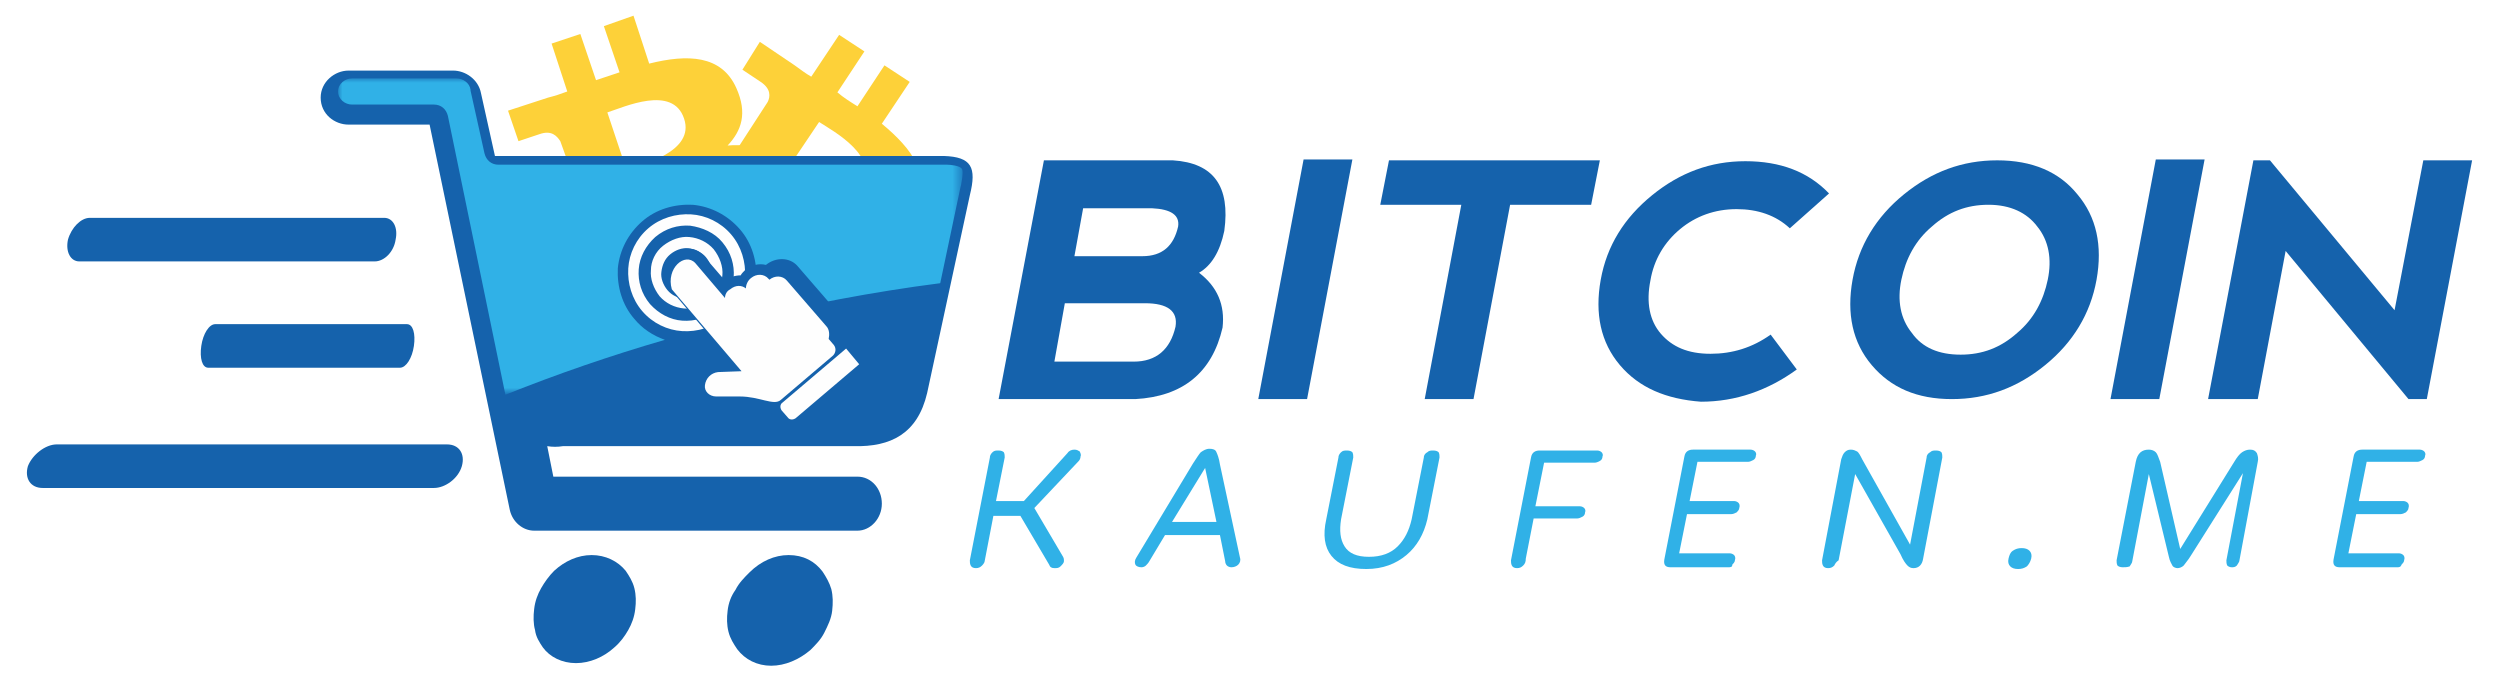 <?xml version="1.0" encoding="utf-8"?>
<!-- Generator: Adobe Illustrator 19.0.0, SVG Export Plug-In . SVG Version: 6.00 Build 0)  -->
<svg version="1.1" id="Layer_1" xmlns="http://www.w3.org/2000/svg" xmlns:xlink="http://www.w3.org/1999/xlink" x="0px" y="0px"
	 width="286.9px" height="79.5px" viewBox="0 0 286.9 79.5" style="enable-background:new 0 0 286.9 79.5;" xml:space="preserve">
<style type="text/css">
	.st0{fill:#FDD139;}
	.st1{fill:#1562AC;}
	.st2{fill:#30B1E7;}
	.st3{fill-rule:evenodd;clip-rule:evenodd;fill:#1562AC;}
	.st4{filter:url(#Adobe_OpacityMaskFilter);}
	.st5{fill:url(#XMLID_68_);}
	.st6{mask:url(#XMLID_67_);fill-rule:evenodd;clip-rule:evenodd;fill:#30B1E7;}
	.st7{fill:#FEFEFE;}
	.st8{fill-rule:evenodd;clip-rule:evenodd;fill:#FEFEFE;}
</style>
<g id="XMLID_1_">
	<path id="XMLID_47_" class="st0" d="M84.6,17.1l-5.2,7.6c-0.2,0.3-0.9,0.8-1.8,0.2l-2.1-1.4l-2.9,3.1l3.8,2.5
		c0.7,0.4,1.4,1,2.1,1.4l-3.3,4.9l2.9,1.9l3.2-4.8c0.8,0.5,1.6,1,2.3,1.6L80.4,39l2.9,1.9l3.2-4.8c5.1,3,9.4,4.1,12.9-0.2
		c2.8-3.4,2.2-6.3-0.2-8.8c2.3,0.2,4.3-0.5,5.8-3.2c2-3.7-0.3-6.8-3.8-9.7l3.2-4.8l-2.9-1.9l-3.1,4.7c-0.8-0.5-1.6-1-2.3-1.6
		l3.1-4.7l-2.9-1.9l-3.2,4.8c-0.7-0.4-1.2-0.8-1.9-1.3l0,0l-4-2.7L85.2,8l2.1,1.4c1.2,0.8,1.1,1.7,0.8,2.3L84.6,17.1L84.6,17.1z
		 M94,14c1.7,1.1,7.1,4,4.8,7.5c-2.2,3.3-7.2-0.6-8.7-1.7L94,14z M88.1,22.7c2,1.3,8.6,5,6,8.8c-2.5,3.7-8.4-1-10.4-2.3L88.1,22.7z"
		/>
	<g id="XMLID_139_">
		<path id="XMLID_142_" class="st1" d="M137.6,31.3c2.1,1.6,3,3.7,2.7,6.3c-1.2,5.2-4.6,7.9-10,8.2l-15.7,0l5.2-27.4h14.8
			c4.7,0.3,6.6,3,5.9,8.1C140,28.9,139,30.5,137.6,31.3z M121,41.5h9.1c2.6,0,4.2-1.4,4.8-4c0.3-1.8-0.9-2.7-3.5-2.7h-9.2L121,41.5z
			 M123.3,29.4h7.8c2.3,0,3.6-1.2,4.1-3.4c0.2-1.3-0.8-2-3-2.1h-7.9L123.3,29.4z"/>
		<path id="XMLID_146_" class="st1" d="M149.6,18.3h5.6l-5.2,27.5h-5.6L149.6,18.3z"/>
		<path id="XMLID_148_" class="st1" d="M183.6,18.4l-1,5.1h-9.3l-4.2,22.3h-5.6l4.2-22.3h-9.3l1-5.1H183.6z"/>
		<path id="XMLID_150_" class="st1" d="M185.9,41.9c-2.2-2.6-2.9-5.9-2.2-9.8c0.7-3.9,2.7-7.1,5.9-9.7c3.2-2.6,6.7-3.9,10.7-3.9
			c4,0,7.2,1.2,9.6,3.7l-4.5,4c-1.6-1.5-3.7-2.2-6.1-2.2c-2.5,0-4.7,0.8-6.5,2.3c-1.8,1.5-3,3.5-3.4,5.9c-0.5,2.5-0.1,4.6,1.2,6.1
			c1.3,1.5,3.1,2.3,5.7,2.3c2.5,0,4.8-0.7,6.9-2.2l3,4c-3.3,2.4-7,3.7-11,3.7C191.2,45.8,188.1,44.5,185.9,41.9z"/>
		<path id="XMLID_152_" class="st1" d="M214.8,41.9c-2.2-2.6-2.9-5.9-2.2-9.8c0.7-3.9,2.7-7.2,5.9-9.8c3.2-2.6,6.7-3.9,10.7-3.9
			c4,0,7.1,1.3,9.2,3.9c2.2,2.6,2.9,5.9,2.2,9.8c-0.7,3.9-2.7,7.2-5.9,9.8c-3.2,2.6-6.7,3.9-10.7,3.9C220,45.8,217,44.5,214.8,41.9z
			 M225,40.7c2.5,0,4.6-0.8,6.5-2.5c1.9-1.6,3-3.7,3.5-6.1s0.1-4.5-1.2-6.1c-1.2-1.6-3.1-2.5-5.6-2.5c-2.5,0-4.6,0.8-6.5,2.5
			c-1.9,1.6-3,3.7-3.5,6.1c-0.5,2.4-0.1,4.5,1.2,6.1C220.6,39.9,222.5,40.7,225,40.7z"/>
		<path id="XMLID_155_" class="st1" d="M247.4,18.3h5.6l-5.2,27.5h-5.6L247.4,18.3z"/>
		<path id="XMLID_157_" class="st1" d="M253.4,45.8l5.2-27.4h1.9l14.3,17.2l3.3-17.2h5.6l-5.2,27.4h-2.1l-14.1-17l-3.2,17H253.4z"/>
	</g>
	<g id="XMLID_130_">
		<path id="XMLID_159_" class="st2" d="M112.7,64.9c-0.2,0.2-0.4,0.3-0.7,0.3s-0.5-0.1-0.6-0.3c-0.1-0.2-0.1-0.4-0.1-0.6l2.3-11.8
			c0-0.3,0.2-0.5,0.3-0.6c0.2-0.2,0.4-0.2,0.7-0.2s0.5,0.1,0.6,0.2c0.1,0.2,0.1,0.4,0.1,0.6l-1,5h3.2l5-5.5c0.2-0.3,0.5-0.4,0.8-0.4
			c0.3,0,0.4,0.1,0.6,0.2c0.1,0.2,0.2,0.4,0.1,0.6c0,0.2-0.1,0.4-0.2,0.5l-5.1,5.4l3.3,5.6c0.1,0.2,0.1,0.3,0.1,0.5
			c0,0.2-0.2,0.4-0.4,0.6c-0.2,0.2-0.4,0.2-0.7,0.2c-0.3,0-0.5-0.1-0.6-0.4l-3.3-5.6H114l-1,5.2C113,64.5,112.9,64.7,112.7,64.9z"/>
		<path id="XMLID_161_" class="st2" d="M142.3,64c0.1,0.3,0,0.6-0.2,0.8c-0.2,0.2-0.5,0.3-0.8,0.3c-0.2,0-0.4-0.1-0.5-0.2
			c-0.1-0.1-0.2-0.3-0.2-0.5l-0.6-3h-0.1h-6.2l-1.8,3c-0.1,0.2-0.3,0.4-0.4,0.5c-0.1,0.1-0.3,0.2-0.5,0.2c-0.3,0-0.6-0.1-0.7-0.3
			c-0.1-0.2-0.1-0.5,0.1-0.8l6.5-10.8c0.4-0.6,0.7-1.1,0.9-1.3c0.3-0.2,0.6-0.4,1-0.4c0.4,0,0.7,0.1,0.8,0.4
			c0.1,0.2,0.3,0.7,0.4,1.4L142.3,64z M134.5,59.9h5.1l-1.3-6.2h0L134.5,59.9z"/>
		<path id="XMLID_164_" class="st2" d="M161.4,63.7c-1.2,1-2.7,1.6-4.6,1.6c-1.9,0-3.2-0.5-4-1.5c-0.8-1-1-2.4-0.6-4.2l1.4-7.1
			c0-0.3,0.2-0.5,0.3-0.6c0.2-0.2,0.4-0.2,0.7-0.2c0.3,0,0.5,0.1,0.6,0.2c0.1,0.2,0.1,0.4,0.1,0.6l-1.4,7.1
			c-0.2,1.3-0.1,2.3,0.4,3.1c0.5,0.8,1.4,1.2,2.8,1.2c1.4,0,2.5-0.4,3.3-1.2c0.8-0.8,1.3-1.8,1.6-3.1l1.4-7.1c0-0.3,0.2-0.5,0.4-0.6
			c0.2-0.2,0.4-0.2,0.7-0.2c0.3,0,0.5,0.1,0.6,0.2c0.1,0.2,0.1,0.4,0.1,0.6l-1.4,7.1C163.4,61.3,162.6,62.7,161.4,63.7z"/>
		<path id="XMLID_166_" class="st2" d="M174.8,64.9c-0.2,0.2-0.4,0.3-0.7,0.3s-0.5-0.1-0.6-0.3c-0.1-0.2-0.1-0.4-0.1-0.6l2.3-11.8
			c0.1-0.6,0.5-0.8,1-0.8h6.6c0.2,0,0.4,0.1,0.5,0.2c0.1,0.1,0.2,0.3,0.1,0.5c0,0.2-0.1,0.4-0.3,0.5c-0.2,0.1-0.4,0.2-0.6,0.2h-5.8
			l-1,5h5.1c0.2,0,0.4,0.1,0.5,0.2c0.1,0.1,0.2,0.3,0.1,0.5c0,0.2-0.1,0.4-0.3,0.5c-0.2,0.1-0.4,0.2-0.6,0.2H176l-0.9,4.6
			C175.1,64.5,175,64.7,174.8,64.9z"/>
		<path id="XMLID_168_" class="st2" d="M198.3,65.1h-6.6c-0.6,0-0.8-0.3-0.7-0.9l2.3-11.8c0.1-0.6,0.5-0.8,1-0.8h6.6
			c0.2,0,0.4,0.1,0.5,0.2c0.1,0.1,0.2,0.3,0.1,0.5c0,0.2-0.1,0.4-0.3,0.5c-0.2,0.1-0.4,0.2-0.6,0.2h-5.8l-0.9,4.5h5.1
			c0.2,0,0.4,0.1,0.5,0.2c0.1,0.1,0.2,0.3,0.1,0.6c0,0.2-0.2,0.4-0.3,0.5c-0.2,0.1-0.4,0.2-0.6,0.2h-5.1l-0.9,4.5h5.8
			c0.2,0,0.4,0.1,0.5,0.2c0.1,0.1,0.2,0.3,0.1,0.6c0,0.2-0.2,0.4-0.3,0.5C198.8,65.1,198.6,65.1,198.3,65.1z"/>
		<path id="XMLID_170_" class="st2" d="M210.5,64.9c-0.2,0.2-0.4,0.3-0.7,0.3c-0.3,0-0.5-0.1-0.6-0.3c-0.1-0.2-0.1-0.4-0.1-0.6
			l2.2-11.6c0.1-0.3,0.2-0.6,0.4-0.8c0.2-0.2,0.4-0.3,0.7-0.3c0.3,0,0.5,0.1,0.7,0.2c0.2,0.1,0.4,0.5,0.6,0.9l5.5,9.8h0l1.9-10
			c0-0.3,0.2-0.5,0.4-0.6c0.2-0.2,0.4-0.2,0.7-0.2c0.3,0,0.5,0.1,0.6,0.2c0.1,0.2,0.1,0.4,0.1,0.6l-2.2,11.6
			c-0.1,0.7-0.5,1.1-1.1,1.1c-0.3,0-0.5-0.1-0.7-0.3c-0.2-0.2-0.5-0.6-0.8-1.3l-5.2-9.2h0l-1.9,9.9
			C210.7,64.5,210.6,64.7,210.5,64.9z"/>
		<path id="XMLID_172_" class="st2" d="M231.6,65.3c-0.4,0-0.7-0.1-0.9-0.3c-0.2-0.2-0.3-0.5-0.2-0.9c0.1-0.4,0.2-0.7,0.5-0.9
			c0.3-0.2,0.6-0.3,1-0.3c0.4,0,0.7,0.1,0.9,0.3c0.2,0.2,0.3,0.5,0.2,0.9c-0.1,0.4-0.3,0.7-0.5,0.9C232.3,65.2,232,65.3,231.6,65.3z
			"/>
		<path id="XMLID_175_" class="st2" d="M243.6,65.1c-0.3,0-0.5-0.1-0.6-0.2c-0.1-0.2-0.1-0.4-0.1-0.6l2.2-11.3
			c0.2-1,0.7-1.4,1.5-1.4c0.3,0,0.6,0.1,0.8,0.3c0.2,0.2,0.3,0.6,0.5,1.1l2.3,10h0l6.2-10c0.3-0.5,0.6-0.9,0.9-1.1
			c0.3-0.2,0.6-0.3,0.9-0.3c0.4,0,0.6,0.1,0.8,0.4c0.1,0.3,0.2,0.6,0.1,1L257,64.3c0,0.2-0.2,0.4-0.3,0.6c-0.2,0.2-0.4,0.2-0.6,0.2
			s-0.4-0.1-0.5-0.2c-0.1-0.2-0.1-0.4-0.1-0.6l1.9-10h0l-6,9.5c-0.3,0.5-0.6,0.8-0.8,1.1c-0.2,0.2-0.5,0.3-0.7,0.3s-0.5-0.1-0.6-0.3
			c-0.1-0.2-0.3-0.5-0.4-1l-2.3-9.5h0l-1.9,10c0,0.2-0.2,0.4-0.3,0.6C244.1,65.1,243.9,65.1,243.6,65.1z"/>
		<path id="XMLID_177_" class="st2" d="M275.1,65.1h-6.6c-0.6,0-0.8-0.3-0.7-0.9l2.3-11.8c0.1-0.6,0.5-0.8,1-0.8h6.6
			c0.2,0,0.4,0.1,0.5,0.2c0.1,0.1,0.2,0.3,0.1,0.5c0,0.2-0.1,0.4-0.3,0.5c-0.2,0.1-0.4,0.2-0.6,0.2h-5.8l-0.9,4.5h5.1
			c0.2,0,0.4,0.1,0.5,0.2c0.1,0.1,0.2,0.3,0.1,0.6c0,0.2-0.2,0.4-0.3,0.5c-0.2,0.1-0.4,0.2-0.6,0.2h-5.1l-0.9,4.5h5.8
			c0.2,0,0.4,0.1,0.5,0.2c0.1,0.1,0.2,0.3,0.1,0.6c0,0.2-0.2,0.4-0.3,0.5C275.5,65.1,275.3,65.1,275.1,65.1z"/>
	</g>
	<path id="XMLID_132_" class="st0" d="M66.5,22.3l2.9,8.7c0.1,0.4,0.1,1.2-0.9,1.6l-2.4,0.8l0.7,4.1l4.3-1.5
		c0.8-0.3,1.6-0.6,2.4-0.8l1.9,5.6l3.3-1.1l-1.8-5.5c0.9-0.3,1.8-0.6,2.7-0.9l1.8,5.5l3.3-1.1l-1.8-5.5c5.4-2.3,8.9-5,7.7-10.3
		c-1-4.3-3.7-5.5-7.1-5.2c1.6-1.7,2.3-3.7,1-6.6c-1.7-3.8-5.6-3.9-10-2.8l-1.8-5.5L69.3,3l1.8,5.3c-0.9,0.3-1.8,0.6-2.7,0.9
		l-1.8-5.3L63.3,5l1.8,5.5c-0.8,0.3-1.4,0.5-2.2,0.7l0,0l-4.6,1.5l1.2,3.5l2.4-0.8c1.4-0.5,2,0.2,2.4,0.8L66.5,22.3L66.5,22.3z
		 M69.7,12.9c1.9-0.6,7.5-3.2,8.8,0.7c1.3,3.8-4.8,5.3-6.6,5.9L69.7,12.9z M73,22.9c2.3-0.8,9.2-3.8,10.6,0.5
		c1.4,4.2-5.9,6.1-8.1,6.8L73,22.9z"/>
	<path id="XMLID_128_" class="st3" d="M67.9,63.7c1.6,0,3,0.7,3.9,1.8c0.4,0.6,0.8,1.2,1,2c0.2,0.8,0.2,1.6,0.1,2.4
		c-0.1,0.9-0.4,1.7-0.8,2.4c-0.4,0.7-0.9,1.4-1.6,2c-1.2,1.1-2.8,1.8-4.4,1.8c-1.6,0-3-0.7-3.8-1.8c-0.4-0.6-0.8-1.2-0.9-2
		c-0.2-0.7-0.2-1.6-0.1-2.4c0.1-0.9,0.4-1.7,0.8-2.4c0.4-0.7,0.9-1.4,1.5-2C64.8,64.4,66.3,63.7,67.9,63.7"/>
	<path id="XMLID_127_" class="st3" d="M90.5,63.7c1.7,0,3,0.7,3.9,1.9c0.4,0.6,0.8,1.3,1,2c0.2,0.8,0.2,1.6,0.1,2.5
		c-0.1,0.9-0.5,1.7-0.9,2.5c-0.4,0.8-1,1.4-1.6,2c-1.3,1.1-2.9,1.8-4.5,1.8c-1.6,0-3-0.7-3.9-1.9c-0.4-0.6-0.8-1.2-1-2
		c-0.2-0.8-0.2-1.6-0.1-2.4c0.1-0.9,0.4-1.7,0.9-2.4c0.4-0.8,1-1.4,1.6-2C87.3,64.4,88.9,63.7,90.5,63.7"/>
	<path id="XMLID_126_" class="st3" d="M6.5,51c7.5,0,14.9,0,22.4,0c7.5,0,14.9,0,22.4,0c1.4,0,2.1,1.1,1.7,2.5l0,0
		c-0.4,1.4-1.9,2.5-3.2,2.5H4.9c-1.4,0-2.1-1.1-1.7-2.5l0,0C3.7,52.2,5.2,51,6.5,51"/>
	<path id="XMLID_125_" class="st3" d="M10.3,25c5.6,0,11.3,0,16.9,0c5.6,0,11.3,0,16.9,0c1,0,1.6,1.1,1.3,2.5l0,0
		C45.2,28.9,44.1,30,43,30H9.1c-1,0-1.6-1.1-1.3-2.5l0,0C8.2,26.1,9.3,25,10.3,25"/>
	<path id="XMLID_124_" class="st3" d="M24.7,37.2c3.7,0,7.3,0,11,0c3.7,0,7.3,0,11,0c0.7,0,1,1.1,0.8,2.5l0,0
		c-0.2,1.4-0.9,2.5-1.6,2.5h-22c-0.7,0-1-1.1-0.8-2.5l0,0C23.3,38.3,24,37.2,24.7,37.2"/>
	<path id="XMLID_111_" class="st1" d="M62.8,51.2l0.7,3.5h34.9c1.6,0,2.8,1.4,2.8,3.1s-1.3,3.1-2.8,3.1H61.3v0c-1.3,0-2.5-1-2.8-2.4
		l-9.2-44.2H40c-1.6,0-3.2-1.2-3.2-3.1c0-1.8,1.6-3.1,3.2-3.1H52c1.4,0,2.9,1,3.2,2.6l0,0l1.6,7.2h51.5c3.2,0.1,3.8,1.3,3,4.5
		l-4.9,22.7c-1.1,4.7-4.2,6.2-8.4,6.1H64.6C64,51.3,63.4,51.3,62.8,51.2"/>
	<defs>
		<filter id="Adobe_OpacityMaskFilter" filterUnits="userSpaceOnUse" x="38.8" y="9" width="71.7" height="36.1">
			<feColorMatrix  type="matrix" values="1 0 0 0 0  0 1 0 0 0  0 0 1 0 0  0 0 0 1 0"/>
		</filter>
	</defs>
	<mask maskUnits="userSpaceOnUse" x="38.8" y="9" width="71.7" height="36.1" id="XMLID_67_">
		<g id="XMLID_24_" class="st4">
			
				<linearGradient id="XMLID_68_" gradientUnits="userSpaceOnUse" x1="-175.406" y1="645.027" x2="-171.693" y2="579.629" gradientTransform="matrix(1 0 0 1 247.504 -573.922)">
				<stop  offset="0" style="stop-color:#FFFFFF"/>
				<stop  offset="1" style="stop-color:#000000"/>
			</linearGradient>
			<rect id="XMLID_27_" x="38.8" y="9" class="st5" width="71.7" height="36.1"/>
		</g>
	</mask>
	<path id="XMLID_89_" class="st6" d="M78.9,29.7c-0.4,0-0.9,0.1-1.2,0.4c-0.3,0.3-0.5,0.7-0.6,1.1c0,0.4,0.1,0.9,0.4,1.2
		c0.3,0.3,0.7,0.5,1.1,0.6c0.4,0,0.9-0.1,1.2-0.4c0.3-0.3,0.5-0.7,0.6-1.1c0-0.4-0.1-0.9-0.4-1.2C79.7,30,79.3,29.8,78.9,29.7
		 M108.7,18.9H57.2c-0.8,0-1.4-0.5-1.6-1.3L54,10.4c0,0,0,0,0-0.1l0,0C53.9,9.5,53.1,9,52.4,9H40.4c-0.8,0-1.6,0.6-1.6,1.5
		c0,0.9,0.8,1.5,1.6,1.5h9.4c0.8,0,1.4,0.5,1.6,1.3l6.6,32c6-2.4,12.1-4.5,18.3-6.3c-1.4-0.5-2.6-1.3-3.5-2.4
		c-1.4-1.6-2-3.7-1.9-5.8c0.2-2.1,1.2-4,2.8-5.4c1.6-1.4,3.7-2,5.8-1.9c2.1,0.2,4,1.2,5.4,2.8c1.4,1.6,2,3.7,1.9,5.8
		c-0.1,1.8-0.9,3.4-2,4.7c7.6-1.8,15.3-3.3,23.1-4.3l2.3-10.9c0,0,0,0,0,0c0.1-0.3,0.4-1.9,0.2-2.2C110.2,19,109,18.9,108.7,18.9z"
		/>
	<path id="XMLID_59_" class="st7" d="M79.2,25.9c-1.4-0.1-2.8,0.3-4,1.3c-1.1,1-1.8,2.3-1.9,3.7c-0.1,1.4,0.3,2.8,1.3,4
		c1,1.1,2.3,1.8,3.7,1.9c1.4,0.1,2.8-0.3,4-1.3c1.1-1,1.8-2.3,1.9-3.7c0.1-1.4-0.3-2.8-1.3-4C82,26.7,80.6,26.1,79.2,25.9 M79,28.5
		c-0.7-0.1-1.5,0.2-2.1,0.7c-0.6,0.5-0.9,1.2-1,2c-0.1,0.7,0.2,1.5,0.7,2.1c0.5,0.6,1.2,0.9,2,1c0.7,0.1,1.5-0.2,2.1-0.7
		c0.6-0.5,0.9-1.2,1-2c0.1-0.7-0.2-1.5-0.7-2.1C80.5,28.9,79.7,28.6,79,28.5z M76.1,28.2c0.9-0.7,2-1.1,3-1c1.1,0.1,2.1,0.6,2.8,1.4
		c0.7,0.9,1.1,2,1,3c-0.1,1.1-0.6,2.1-1.4,2.8c-0.9,0.7-2,1.1-3,1c-1.1-0.1-2.1-0.6-2.8-1.4c-0.7-0.9-1.1-2-1-3
		C74.7,30,75.2,28.9,76.1,28.2z M74.4,26.2c1.4-1.2,3.2-1.7,4.9-1.6c1.7,0.1,3.4,0.9,4.6,2.3c1.2,1.4,1.7,3.2,1.6,4.9
		c-0.1,1.7-0.9,3.4-2.3,4.6c-1.4,1.2-3.2,1.7-4.9,1.6c-1.7-0.1-3.4-0.9-4.6-2.3c-1.2-1.4-1.7-3.2-1.6-4.9
		C72.2,29.1,73,27.4,74.4,26.2z"/>
	<path id="XMLID_58_" class="st3" d="M97.3,38.4l2.9,3.4l-8.2,7c-0.8,0.7-1.9,0.6-2.5-0.1l-0.7-0.8c-0.4-0.5-0.5-1.1-0.3-1.7
		c-0.3,0-0.6-0.1-0.8-0.2c-0.8-0.2-1.6-0.4-2.5-0.4l-2.7,0c-1.4,0-2.5-1.1-2.4-2.5c0.1-1.4,1.3-2.5,2.7-2.6l0.3,0l-6.5-7.7
		c-0.5-0.6-0.7-1.5-0.4-2.3c0.7-1.9,3.2-2.7,4.5-1.2l2.5,2.9c0.5-0.4,1.2-0.6,1.8-0.6c0.1-0.2,0.3-0.4,0.5-0.6
		c0.7-0.6,1.6-0.8,2.4-0.6c0,0,0,0,0,0l0,0c0,0,0,0,0,0l0,0l0,0c0,0,0,0,0,0l0,0l0,0c0,0,0,0,0,0l0,0l0,0c0,0,0,0,0,0
		c1.1-0.9,2.7-0.9,3.6,0.1l4.5,5.2c0.4,0.5,0.6,1.2,0.6,1.9l0.3,0.3C97.1,38,97.2,38.2,97.3,38.4"/>
	<path id="XMLID_55_" class="st8" d="M97.1,40l-7.3,6.2c-0.3,0.2-0.3,0.6-0.1,0.9l0.7,0.8c0.2,0.3,0.6,0.3,0.9,0.1l7.3-6.2L97.1,40z
		 M79.8,30.2l3.4,4c0-0.4,0.2-0.8,0.6-1c0.6-0.5,1.3-0.5,1.8-0.1c0-0.4,0.2-0.9,0.6-1.2c0.6-0.5,1.5-0.5,2,0.1l0.1,0.1l0,0l0,0v0
		l0,0l0,0l0,0l0,0l0,0l0,0l0,0l0,0l0,0l0,0l0,0l0,0l0,0l0,0l0,0l0,0l0,0l0,0l0,0l0,0l0,0l0,0l0,0l0,0l0,0l0,0l0,0l0,0l0,0l0,0l0,0
		l0,0c0,0,0,0,0,0l0,0l0,0c0,0,0,0,0,0v0c0,0,0,0,0,0h0l0,0l0,0c0,0,0,0,0,0l0,0l0,0l0,0l0,0l0,0c0,0,0,0,0,0l0,0c0,0,0,0,0,0l0,0
		c0,0,0,0,0,0l0,0c0,0,0,0,0,0l0,0c0,0,0,0,0,0l0,0c0,0,0,0,0,0l0,0c0,0,0,0,0,0l0,0l0,0c0,0,0,0,0,0l0,0l0,0c0,0,0,0,0,0v0
		c0.6-0.5,1.5-0.5,2,0.1l4.5,5.2c0.4,0.4,0.4,1,0.3,1.5l0,0l0.6,0.7c0.3,0.4,0.2,0.9-0.1,1.2l-6,5.1c-0.8,0.7-2.4-0.4-4.7-0.4
		l-2.7,0c-0.8,0-1.4-0.6-1.3-1.3h0c0.1-0.8,0.7-1.4,1.5-1.5l2.7-0.1l-8-9.4C76.4,30.8,78.6,28.9,79.8,30.2z"/>
</g>
</svg>
